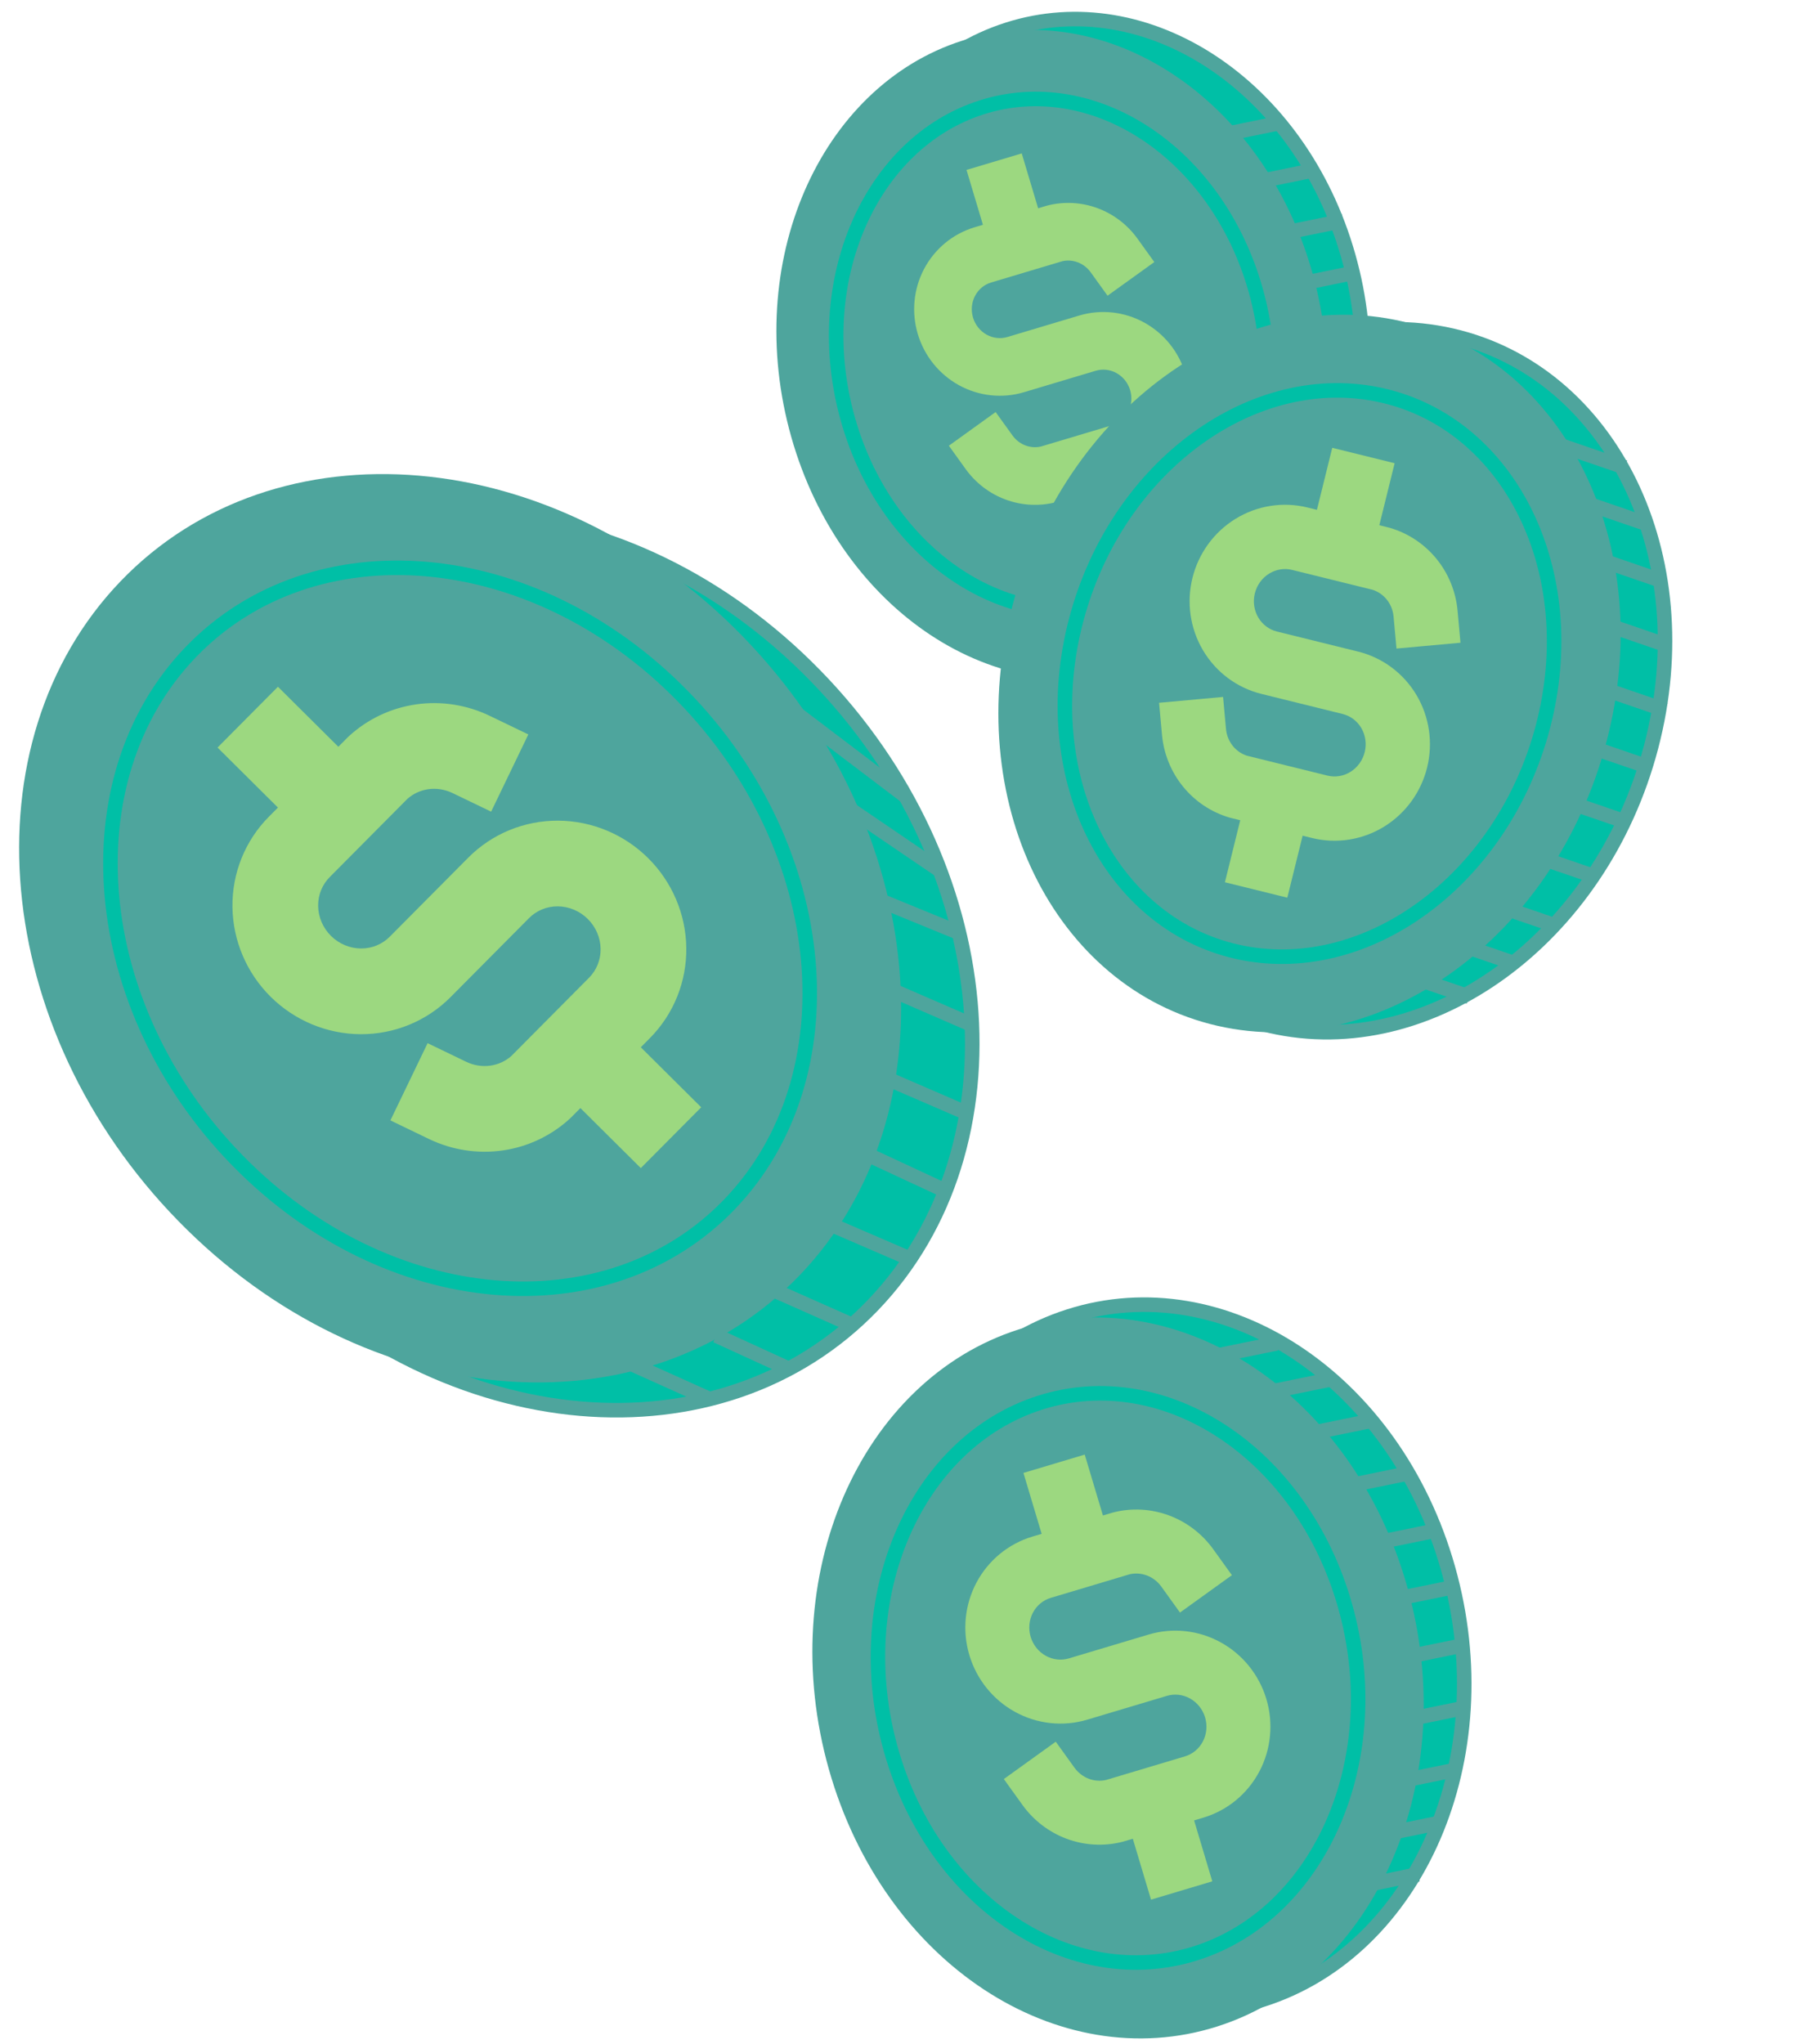<?xml version="1.0" encoding="UTF-8"?> <svg xmlns="http://www.w3.org/2000/svg" width="152" height="172" viewBox="0 0 152 172" fill="none"><path d="M113.477 21.542C117.548 35.918 111.154 50.453 99.468 54.171C87.782 57.889 74.892 49.487 70.822 35.111C66.751 20.735 73.145 6.2 84.831 2.482C96.517 -1.235 109.406 7.166 113.477 21.542Z" fill="#00BFA6" stroke="#4EA59D" stroke-width="1.223"></path><path d="M109.265 23.241C113.272 37.395 106.943 51.511 95.671 55.096C84.4 58.682 71.782 50.593 67.774 36.44C63.767 22.286 70.096 8.17 81.368 4.585C92.639 0.999 105.257 9.088 109.265 23.241Z" fill="#4EA59D" stroke="#4EA59D" stroke-width="2.446"></path><path d="M105.674 24.384C108.957 35.979 103.793 47.665 94.412 50.65C85.031 53.634 74.649 46.892 71.366 35.297C68.082 23.703 73.246 12.016 82.627 9.032C92.008 6.047 102.39 12.789 105.674 24.384Z" fill="#4EA59D" stroke="#00BFA6" stroke-width="1.223"></path><path fill-rule="evenodd" clip-rule="evenodd" d="M85.993 12.91L87.373 17.527L88.072 17.318C88.106 17.308 88.14 17.298 88.175 17.29C89.57 16.938 91.036 17.022 92.384 17.522C93.731 18.023 94.897 18.917 95.735 20.083L97.152 22.052L93.215 24.884L91.799 22.916C91.516 22.523 91.13 22.23 90.695 22.069C90.274 21.912 89.825 21.884 89.401 21.983L83.417 23.772C82.845 23.943 82.357 24.341 82.066 24.891C81.774 25.444 81.707 26.104 81.893 26.726C82.079 27.348 82.498 27.864 83.045 28.165C83.59 28.466 84.217 28.53 84.789 28.359L90.833 26.552C92.665 26.004 94.636 26.223 96.309 27.146C97.98 28.068 99.219 29.615 99.765 31.442C100.311 33.269 100.125 35.243 99.234 36.931C98.343 38.62 96.816 39.885 94.984 40.433L94.285 40.642L95.665 45.259L91.019 46.648L89.638 42.031L88.939 42.24C88.905 42.25 88.871 42.26 88.837 42.268C87.442 42.62 85.975 42.536 84.627 42.035C83.28 41.535 82.115 40.641 81.276 39.475L79.86 37.507L83.797 34.674L85.213 36.642C85.495 37.035 85.882 37.328 86.317 37.489C86.737 37.646 87.186 37.673 87.61 37.575L93.594 35.786C94.166 35.615 94.655 35.217 94.946 34.667C95.237 34.114 95.304 33.454 95.118 32.832C94.932 32.21 94.513 31.694 93.967 31.393C93.421 31.092 92.795 31.028 92.222 31.199L86.178 33.006C84.346 33.554 82.376 33.335 80.703 32.412C79.032 31.49 77.793 29.943 77.247 28.116C76.7 26.288 76.886 24.315 77.777 22.627C78.669 20.938 80.195 19.673 82.028 19.125L82.727 18.916L81.346 14.299L85.993 12.91Z" fill="#9CD880"></path><path d="M109.645 23.837L113.934 22.959M110.541 28.215L114.831 27.337" stroke="#4EA59D" stroke-width="1.223"></path><path d="M108.75 19.458L113.04 18.58" stroke="#4EA59D" stroke-width="1.223"></path><path d="M110.526 32.979L114.816 32.101M109.992 37.65L114.282 36.772" stroke="#4EA59D" stroke-width="1.223"></path><path d="M106.068 15.248L110.358 14.369M103.741 11.162L108.031 10.284" stroke="#4EA59D" stroke-width="1.223"></path><path d="M108.828 41.657L113.118 40.778M106.983 45.605L111.273 44.726" stroke="#4EA59D" stroke-width="1.223"></path><path d="M68.585 56.817C84.198 72.786 86.243 96.514 73.47 109.828C60.697 123.142 37.699 121.255 22.086 105.285C6.474 89.316 4.428 65.587 17.201 52.274C29.974 38.96 52.972 40.847 68.585 56.817Z" fill="#00BFA6" stroke="#4EA59D" stroke-width="1.223"></path><path d="M61.55 54.321C77.001 70.125 78.902 93.454 66.431 106.454C53.959 119.454 31.349 117.711 15.898 101.907C0.447 86.103 -1.455 62.774 11.017 49.774C23.488 36.774 46.098 38.517 61.55 54.321Z" fill="#4EA59D" stroke="#4EA59D" stroke-width="2.446"></path><path d="M57.462 58.58C70.07 71.476 71.699 90.608 61.416 101.326C51.134 112.044 32.591 110.544 19.983 97.648C7.375 84.752 5.747 65.62 16.029 54.902C26.311 44.184 44.855 45.685 57.462 58.58Z" fill="#4EA59D" stroke="#00BFA6" stroke-width="1.223"></path><path fill-rule="evenodd" clip-rule="evenodd" d="M23.392 57.79L28.477 62.841L29.241 62.071C29.278 62.034 29.316 61.997 29.355 61.961C30.928 60.511 32.903 59.578 35.02 59.274C37.136 58.971 39.293 59.311 41.218 60.238L44.467 61.803L41.336 68.302L38.087 66.736C37.439 66.424 36.727 66.316 36.043 66.414C35.383 66.509 34.777 66.791 34.292 67.221L27.746 73.811C27.12 74.441 26.764 75.308 26.776 76.233C26.787 77.162 27.169 78.073 27.854 78.754C28.539 79.434 29.453 79.81 30.382 79.815C31.307 79.821 32.172 79.46 32.798 78.829L39.41 72.173C41.415 70.155 44.144 69.041 46.986 69.058C49.824 69.075 52.542 70.217 54.554 72.215C56.566 74.214 57.726 76.925 57.761 79.763C57.797 82.604 56.701 85.341 54.696 87.359L53.932 88.128L59.016 93.179L53.933 98.296L48.849 93.245L48.084 94.015C48.047 94.052 48.009 94.089 47.97 94.125C46.397 95.575 44.422 96.508 42.305 96.812C40.189 97.115 38.032 96.775 36.107 95.848L32.858 94.282L35.989 87.784L39.238 89.35C39.886 89.662 40.598 89.77 41.282 89.672C41.942 89.577 42.548 89.295 43.033 88.865L49.579 82.275C50.205 81.645 50.561 80.778 50.549 79.853C50.538 78.924 50.156 78.013 49.471 77.332C48.786 76.652 47.872 76.276 46.943 76.271C46.018 76.265 45.153 76.626 44.527 77.257L37.915 83.913C35.91 85.931 33.181 87.045 30.339 87.028C27.501 87.011 24.783 85.869 22.771 83.871C20.759 81.872 19.599 79.161 19.564 76.323C19.528 73.482 20.624 70.745 22.629 68.727L23.393 67.958L18.309 62.907L23.392 57.79Z" fill="#9CD880"></path><path d="M72.661 96.991L79.539 100.191M69.894 103.034L76.489 105.881" stroke="#4EA59D" stroke-width="1.223"></path><path d="M74.726 90.791L81.348 93.658" stroke="#4EA59D" stroke-width="1.223"></path><path d="M64.449 108.272L71.611 111.45M60.288 112.394L66.209 115.105" stroke="#4EA59D" stroke-width="1.223"></path><path d="M75.007 83.288L81.832 86.251M74.1 75.785L80.943 78.589" stroke="#4EA59D" stroke-width="1.223"></path><path d="M52.249 114.374L59.733 117.74" stroke="#4EA59D" stroke-width="1.223"></path><path d="M70.966 67.705L78.964 73.147M66.596 59.707L76.16 66.963" stroke="#4EA59D" stroke-width="1.223"></path><path d="M138.962 62.862C134.721 79.006 120.313 89.387 106.93 86.327C93.548 83.267 85.915 67.847 90.154 51.703C94.394 35.559 108.803 25.178 122.185 28.238C135.569 31.298 143.201 46.719 138.962 62.862Z" fill="#00BFA6" stroke="#4EA59D" stroke-width="1.223"></path><path d="M134.02 62.122C129.839 78.042 115.699 88.094 102.74 85.131C89.782 82.168 82.225 67.155 86.406 51.235C90.586 35.315 104.727 25.262 117.685 28.225C130.643 31.188 138.201 46.201 134.02 62.122Z" fill="#4EA59D" stroke="#4EA59D" stroke-width="2.446"></path><path d="M129.854 61.17C126.433 74.196 114.82 82.537 104.067 80.078C93.315 77.62 87.15 65.214 90.571 52.188C93.992 39.162 105.605 30.821 116.357 33.28C127.11 35.739 133.275 48.144 129.854 61.17Z" fill="#4EA59D" stroke="#00BFA6" stroke-width="1.223"></path><path fill-rule="evenodd" clip-rule="evenodd" d="M117.378 38.981L116.089 44.199L116.879 44.394C116.917 44.404 116.956 44.414 116.994 44.425C118.533 44.878 119.895 45.789 120.906 47.034C121.917 48.278 122.53 49.797 122.675 51.392L122.92 54.086L117.534 54.577L117.288 51.884C117.239 51.346 117.034 50.846 116.707 50.444C116.392 50.056 115.976 49.775 115.513 49.629L108.751 47.958C108.104 47.798 107.409 47.904 106.818 48.268C106.225 48.634 105.786 49.23 105.612 49.933C105.439 50.636 105.549 51.369 105.904 51.968C106.257 52.566 106.823 52.983 107.47 53.143L114.3 54.831C116.371 55.342 118.14 56.669 119.225 58.503C120.308 60.335 120.622 62.524 120.111 64.589C119.601 66.654 118.305 68.445 116.492 69.562C114.678 70.68 112.495 71.03 110.424 70.518L109.635 70.323L108.345 75.541L103.094 74.243L104.383 69.025L103.594 68.83C103.555 68.821 103.517 68.81 103.479 68.799C101.94 68.346 100.578 67.436 99.567 66.191C98.556 64.947 97.943 63.428 97.797 61.832L97.552 59.139L102.939 58.648L103.184 61.341C103.233 61.878 103.439 62.378 103.765 62.78C104.08 63.169 104.496 63.45 104.959 63.596L111.722 65.267C112.369 65.426 113.063 65.321 113.654 64.957C114.247 64.591 114.686 63.994 114.86 63.291C115.034 62.589 114.923 61.856 114.569 61.256C114.215 60.659 113.65 60.242 113.003 60.082L106.172 58.394C104.101 57.883 102.332 56.556 101.248 54.722C100.164 52.889 99.851 50.701 100.361 48.636C100.871 46.571 102.168 44.78 103.98 43.663C105.794 42.545 107.977 42.195 110.048 42.707L110.838 42.902L112.127 37.684L117.378 38.981Z" fill="#9CD880"></path><path d="M133.909 62.879L138.528 64.465M132.29 67.594L136.91 69.18" stroke="#4EA59D" stroke-width="1.223"></path><path d="M135.532 58.165L140.151 59.751" stroke="#4EA59D" stroke-width="1.223"></path><path d="M129.576 72.161L134.196 73.747M126.417 76.346L131.037 77.933" stroke="#4EA59D" stroke-width="1.223"></path><path d="M135.342 52.599L139.962 54.185M135.421 47.355L140.04 48.942" stroke="#4EA59D" stroke-width="1.223"></path><path d="M123.033 79.538L127.651 81.124M119.023 82.285L123.643 83.872" stroke="#4EA59D" stroke-width="1.223"></path><path d="M133.858 42.464L138.691 44.124M131.529 37.54L136.752 39.333" stroke="#4EA59D" stroke-width="1.223"></path><path d="M121.869 131.967C126.395 147.95 119.29 164.132 106.272 168.272C93.254 172.414 78.917 163.053 74.391 147.07C69.865 131.088 76.97 114.906 89.988 110.765C103.006 106.624 117.343 115.984 121.869 131.967Z" fill="#00BFA6" stroke="#4EA59D" stroke-width="1.223"></path><path d="M117.254 133.832C121.717 149.592 114.677 165.354 102.073 169.364C89.47 173.373 75.404 164.324 70.941 148.564C66.478 132.804 73.519 117.042 86.122 113.033C98.725 109.024 112.791 118.072 117.254 133.832Z" fill="#4EA59D" stroke="#4EA59D" stroke-width="2.446"></path><path d="M113.204 135.12C116.856 148.016 111.116 161.035 100.657 164.362C90.198 167.689 78.643 160.171 74.992 147.276C71.34 134.38 77.079 121.361 87.538 118.034C97.998 114.707 109.552 122.224 113.204 135.12Z" fill="#4EA59D" stroke="#00BFA6" stroke-width="1.223"></path><path fill-rule="evenodd" clip-rule="evenodd" d="M91.295 122.404L92.827 127.53L93.603 127.298C93.641 127.286 93.679 127.276 93.717 127.266C95.266 126.876 96.894 126.969 98.39 127.525C99.885 128.081 101.179 129.073 102.11 130.367L103.682 132.552L99.312 135.697L97.74 133.511C97.426 133.076 96.997 132.75 96.514 132.572C96.048 132.398 95.549 132.367 95.078 132.475L88.436 134.461C87.801 134.652 87.258 135.094 86.936 135.704C86.612 136.318 86.538 137.051 86.744 137.742C86.951 138.432 87.416 139.004 88.023 139.339C88.628 139.673 89.323 139.744 89.959 139.555L96.668 137.549C98.702 136.94 100.889 137.183 102.746 138.208C104.601 139.23 105.976 140.949 106.583 142.977C107.189 145.005 106.983 147.196 105.994 149.069C105.004 150.944 103.309 152.349 101.275 152.957L100.5 153.189L102.032 158.314L96.874 159.856L95.342 154.731L94.566 154.962C94.528 154.975 94.49 154.984 94.452 154.994C92.903 155.384 91.275 155.291 89.779 154.736C88.284 154.18 86.99 153.188 86.059 151.894L84.487 149.708L88.857 146.564L90.429 148.749C90.743 149.184 91.172 149.51 91.655 149.69C92.121 149.863 92.62 149.894 93.091 149.785L99.733 147.799C100.368 147.609 100.91 147.167 101.233 146.556C101.557 145.943 101.631 145.209 101.425 144.519C101.218 143.828 100.753 143.256 100.146 142.922C99.541 142.588 98.846 142.516 98.21 142.707L91.501 144.713C89.467 145.32 87.28 145.077 85.423 144.053C83.568 143.03 82.192 141.312 81.586 139.284C80.98 137.255 81.186 135.064 82.175 133.192C83.165 131.316 84.86 129.912 86.894 129.304L87.669 129.072L86.137 123.947L91.295 122.404Z" fill="#9CD880"></path><path d="M117.549 134.534L122.31 133.559M118.544 139.395L123.306 138.42" stroke="#4EA59D" stroke-width="1.223"></path><path d="M116.555 129.674L121.316 128.699" stroke="#4EA59D" stroke-width="1.223"></path><path d="M118.527 144.682L123.289 143.708M117.935 149.868L122.697 148.892" stroke="#4EA59D" stroke-width="1.223"></path><path d="M113.578 124.998L118.34 124.023M110.995 120.463L115.757 119.488" stroke="#4EA59D" stroke-width="1.223"></path><path d="M116.644 154.316L121.406 153.341M114.596 158.698L119.357 157.723" stroke="#4EA59D" stroke-width="1.223"></path><path d="M107.18 117.061L111.942 116.086M102.695 114.016L107.457 113.041" stroke="#4EA59D" stroke-width="1.223"></path></svg> 